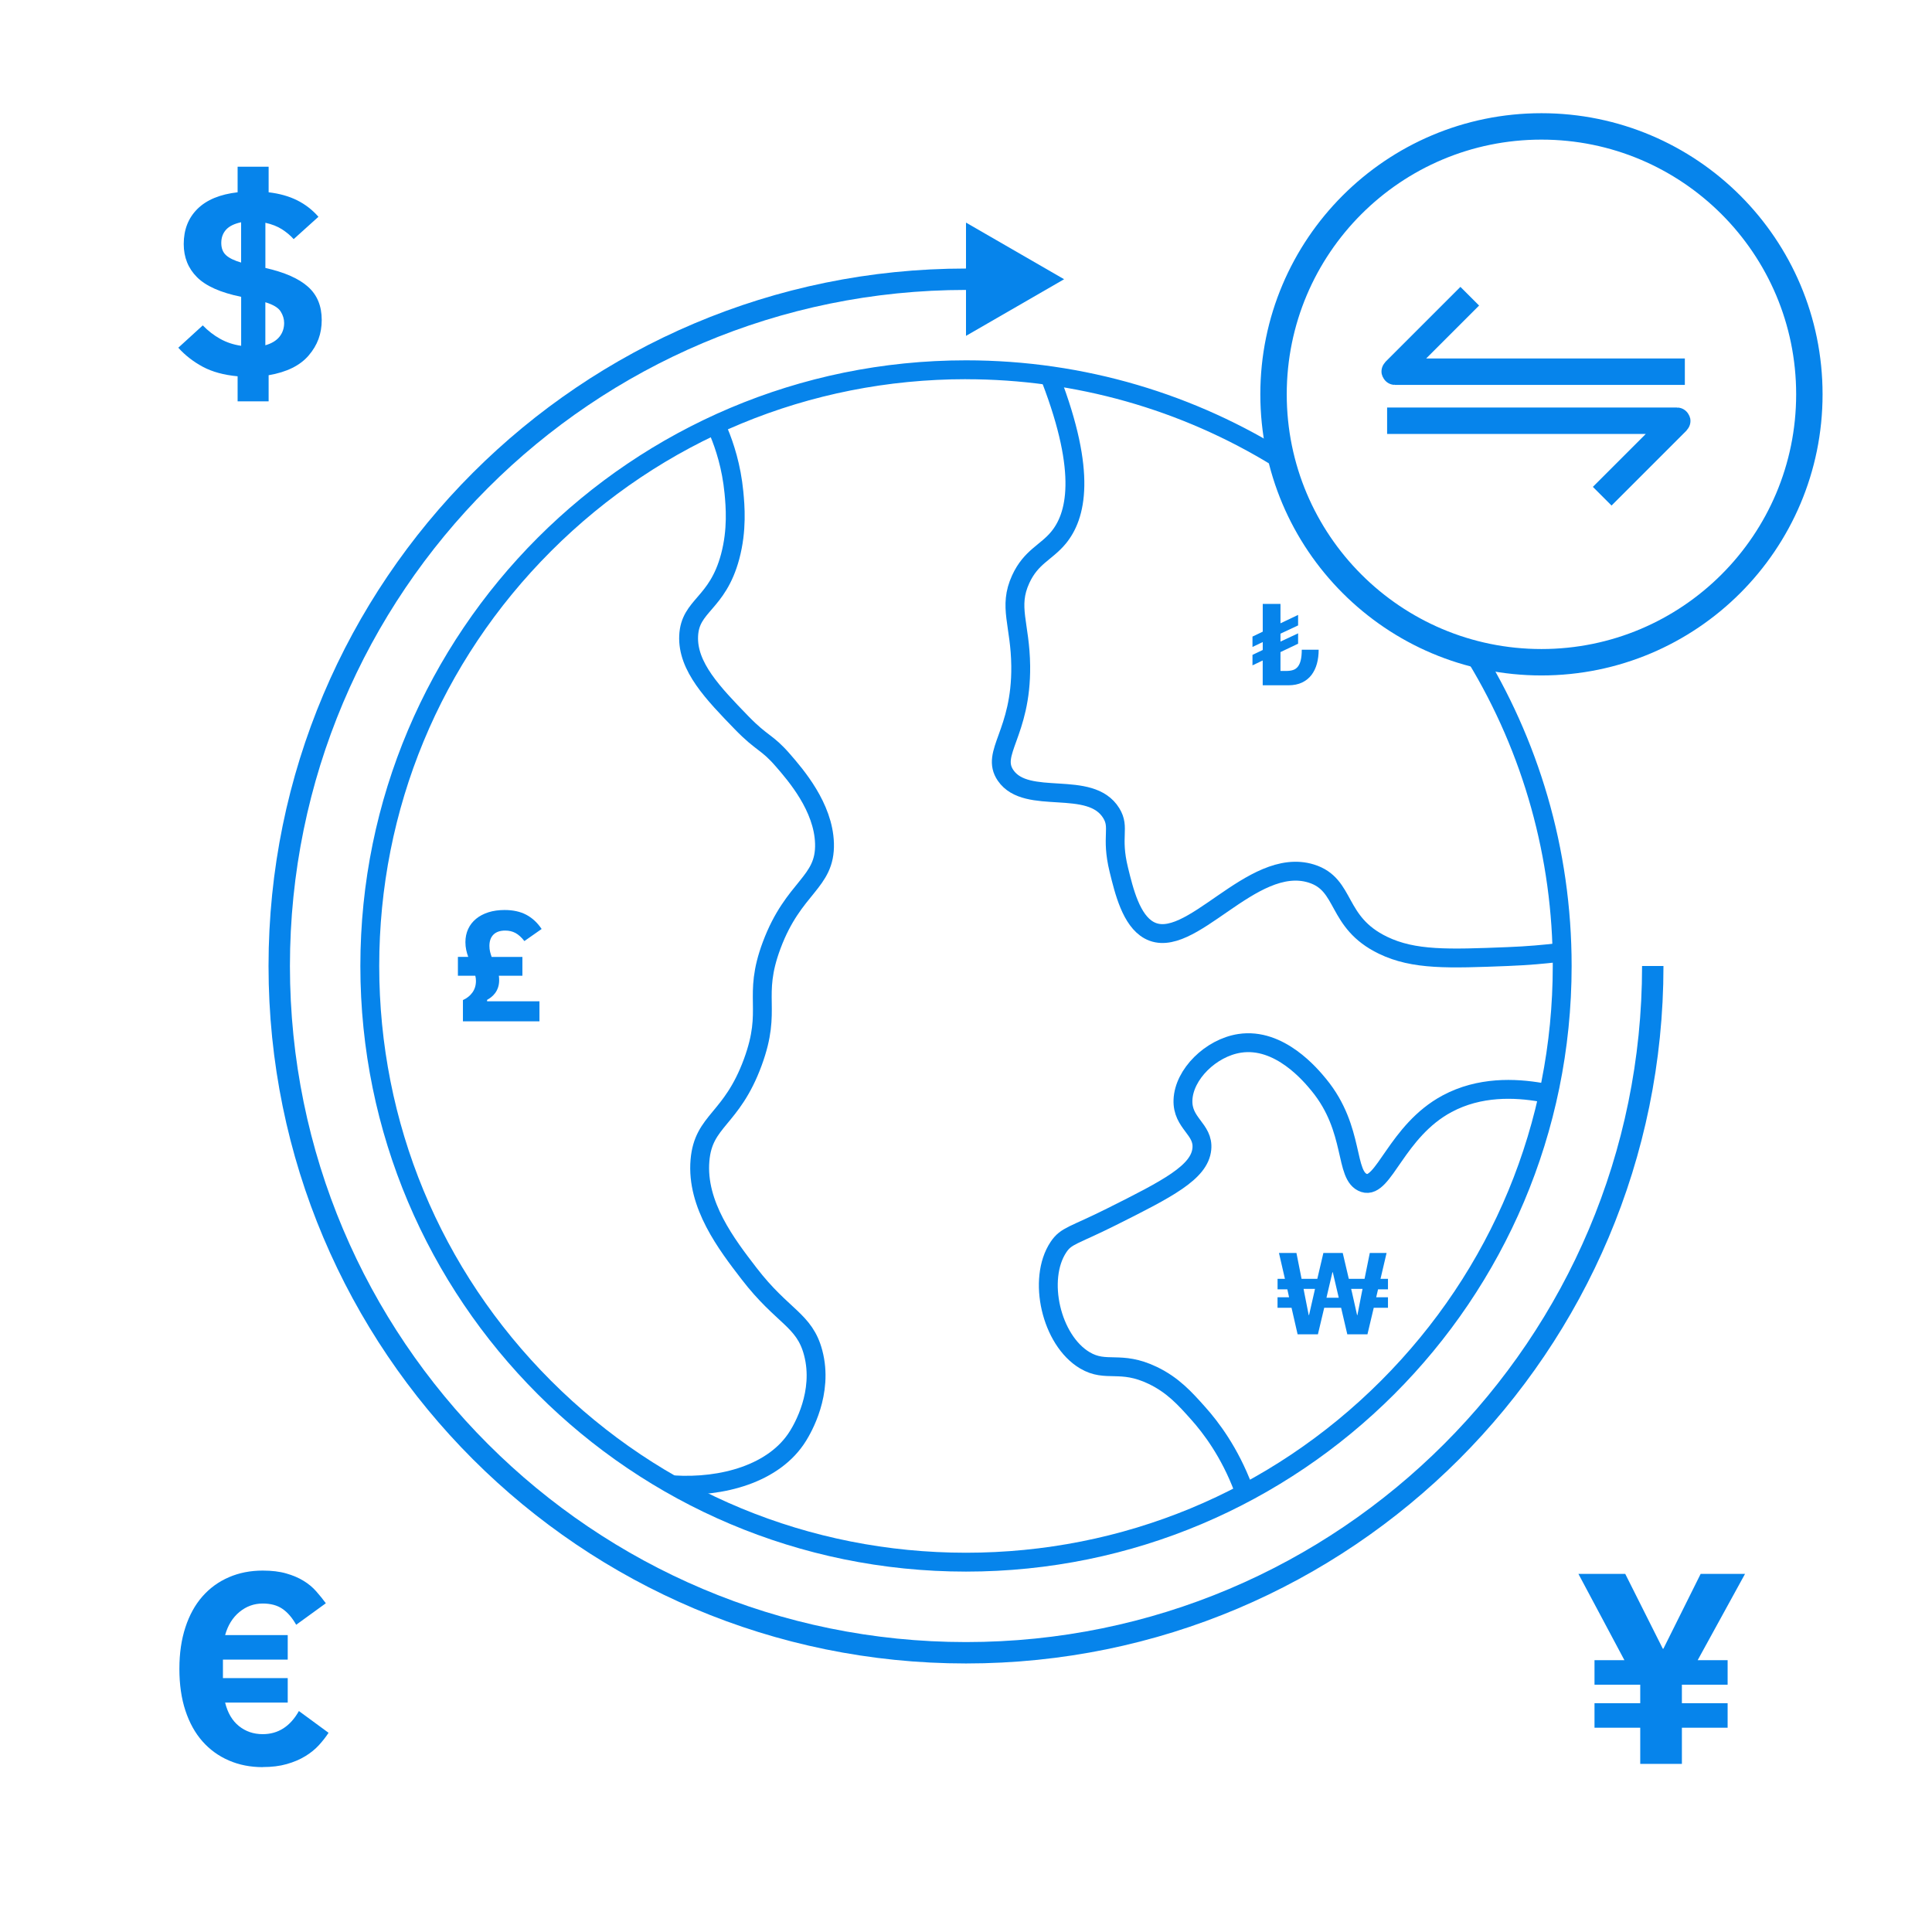 <?xml version="1.0" encoding="UTF-8"?><svg id="Layer_1" xmlns="http://www.w3.org/2000/svg" viewBox="0 0 512 512"><defs><style>.cls-1{stroke-width:5.67px;}.cls-1,.cls-2,.cls-3{fill:none;stroke:#0684eb;stroke-miterlimit:10;}.cls-2{stroke-width:7px;}.cls-3{stroke-width:5px;}.cls-4{fill:#0684eb;}</style></defs><path class="cls-3" d="M329.5,394.5c-3.63-9.65-8.58-16.18-12-20-3.45-3.86-6.63-7.42-12-10-8.65-4.15-12.3-.62-18-4-8.95-5.31-12.65-21.52-7-30,2.07-3.1,3.92-2.96,14-8,14.94-7.47,23.38-11.8,24-18,.54-5.33-5.24-6.73-5-13,.26-6.8,7.38-13.82,15-15,10.6-1.64,18.94,8.5,21,11,9.76,11.86,6.64,24.22,12,26,5.2,1.73,8.56-13.8,22-21,8.58-4.6,17.93-4.24,25-3"/><path class="cls-3" d="M278.5,100.5c9.6,25.04,6.68,36.33,2,42-3.25,3.94-7.26,5.04-10,11-3.39,7.37-.12,11.88,0,23,.19,17.92-8.11,23.01-4,29,5.59,8.14,22.43,.91,28,10,2.39,3.89-.2,6.03,2,15,1.4,5.73,3.28,13.39,8,16,10.83,5.99,27.18-19.92,43-15,9.38,2.92,6.35,12.89,19,19,8.2,3.96,17.4,3.61,33,3,5.5-.21,10-.65,13-1"/><path class="cls-3" d="M178.5,393.5c12.8,.81,26.78-2.9,33-13,1.14-1.85,6.81-11.38,4-22-2.32-8.79-8.09-9.41-17-21-5.9-7.67-14.01-18.22-13-30,.92-10.71,8.35-10.62,14-26,5.26-14.32-.2-17.07,5-31,5.84-15.63,14.31-16.43,14-27-.29-9.65-7.62-18.1-11-22-4.37-5.04-5.41-4.24-11-10-7.49-7.73-14.38-14.83-14-23,.38-8.17,7.61-8.33,11-21,1.9-7.1,1.34-13.43,1-17-.66-6.85-2.47-12.32-4-16"/><path class="cls-1" d="M438,256c0,100.52-81.48,182-182,182s-182-81.48-182-182S155.48,74,256,74"/><polygon class="cls-4" points="282 74 256 58.99 256 89.01 282 74"/><circle class="cls-2" cx="408.5" cy="104.5" r="71"/><path class="cls-2" d="M446.5,98.5h-76.82c-.07,0-.1-.08-.05-.13l19.87-19.87"/><path class="cls-2" d="M367.6,111.5h76.82c.07,0,.1,.08,.05,.13l-19.87,19.87"/><path class="cls-4" d="M62.97,106.36v-6.64c-3.66-.34-6.73-1.18-9.23-2.52-2.5-1.35-4.67-3.03-6.49-5.05l6.49-5.92c1.39,1.44,2.93,2.63,4.62,3.57,1.68,.94,3.53,1.55,5.55,1.84v-12.98c-5.43-1.11-9.33-2.84-11.69-5.19-2.36-2.36-3.53-5.29-3.53-8.8,0-3.8,1.21-6.9,3.64-9.31,2.43-2.4,5.98-3.87,10.64-4.4v-6.78h8.22v6.78c2.89,.34,5.41,1.05,7.57,2.13s4.04,2.54,5.63,4.36l-6.56,5.92c-.87-.96-1.9-1.83-3.1-2.6-1.2-.77-2.67-1.35-4.4-1.73v11.97c5.1,1.15,8.86,2.81,11.29,4.98,2.43,2.16,3.64,5.1,3.64,8.8s-1.14,6.69-3.43,9.38c-2.28,2.69-5.83,4.45-10.64,5.27v6.92h-8.22Zm-4.33-41.98c0,1.4,.42,2.48,1.26,3.25,.84,.77,2.18,1.42,4,1.95v-10.68c-1.83,.39-3.16,1.05-4,1.98-.84,.94-1.26,2.1-1.26,3.5Zm16.66,21.21c0-1.06-.31-2.08-.94-3.07-.63-.99-1.97-1.79-4.04-2.42v11.4c1.68-.48,2.93-1.24,3.75-2.27,.82-1.03,1.23-2.25,1.23-3.64Z"/><path class="cls-4" d="M69.62,468.31c-3.27,0-6.26-.59-8.98-1.77-2.72-1.18-5.05-2.87-7-5.08-1.95-2.21-3.45-4.93-4.51-8.15-1.06-3.22-1.59-6.9-1.59-11.04s.53-7.75,1.59-11c1.06-3.25,2.56-5.97,4.51-8.19s4.28-3.91,7-5.09c2.72-1.18,5.71-1.77,8.98-1.77,2.4,0,4.48,.25,6.24,.76,1.75,.5,3.28,1.15,4.58,1.95,1.3,.79,2.42,1.72,3.35,2.78,.94,1.06,1.79,2.12,2.56,3.17l-7.86,5.7c-1.06-1.88-2.27-3.28-3.64-4.22s-3.11-1.41-5.23-1.41c-2.31,0-4.36,.75-6.17,2.24-1.8,1.49-3.07,3.53-3.79,6.13h16.59v6.49h-17.17v4.9h17.17v6.49h-16.59c.67,2.74,1.9,4.82,3.68,6.24,1.78,1.42,3.87,2.13,6.28,2.13,4.09,0,7.29-2.04,9.59-6.13l7.86,5.77c-.72,1.11-1.58,2.2-2.56,3.28-.99,1.08-2.19,2.06-3.61,2.92-1.42,.87-3.05,1.56-4.91,2.09-1.85,.53-3.98,.79-6.38,.79Z"/><path class="cls-4" d="M122.68,270.68v-5.65c1.05-.47,1.89-1.14,2.51-2,.62-.86,.94-1.88,.94-3.08,0-.5-.06-.96-.17-1.37h-4.61v-4.99h2.74c-.22-.58-.4-1.2-.54-1.85-.14-.65-.21-1.34-.21-2.06,0-1.27,.24-2.44,.73-3.49,.48-1.05,1.19-1.95,2.1-2.7,.91-.75,2.01-1.32,3.28-1.73,1.27-.4,2.7-.6,4.28-.6,2.24,0,4.16,.42,5.76,1.27,1.59,.85,2.94,2.1,4.05,3.76l-4.57,3.2c-.78-1-1.57-1.71-2.37-2.14-.8-.43-1.7-.64-2.7-.64-1.36,0-2.4,.35-3.12,1.06-.72,.71-1.08,1.71-1.08,3.01,0,.55,.06,1.06,.17,1.52,.11,.46,.25,.92,.42,1.39h8.15v4.99h-6.24c.03,.19,.05,.38,.06,.56,.01,.18,.02,.38,.02,.6,0,.72-.1,1.37-.29,1.93-.19,.57-.45,1.07-.77,1.5-.32,.43-.67,.79-1.04,1.08-.37,.29-.74,.53-1.1,.73v.37h13.88v5.32h-20.28Z"/><path class="cls-4" d="M355.41,346.57h-4.48l-1.67,7.04h-5.38l-1.61-7.04h-3.71v-2.78h3.06l-.46-2.1h-2.59v-2.78h1.95l-1.58-6.86h4.63l1.36,6.86h4.17l1.61-6.86h5.13l1.61,6.86h4.17l1.39-6.86h4.45l-1.61,6.86h1.98v2.78h-2.63l-.49,2.1h3.12v2.78h-3.77l-1.67,7.04h-5.34l-1.64-7.04Zm-7.14-4.02l.22-.99h-3.03l.19,1.02,1.17,5.93h.09l1.36-5.96Zm3.27,1.36h3.24l-.28-1.2-1.3-5.56h-.09l-1.3,5.53-.28,1.24Zm8.19,4.6l1.14-5.87,.22-1.08h-3.03l.22,.9,1.36,6.05h.09Z"/><path class="cls-4" d="M334.64,175.03l-2.72,1.3v-2.78l2.72-1.3v-2.1l-2.72,1.3v-2.75l2.72-1.3v-7.35h4.7v5.13l4.67-2.22v2.78l-4.67,2.19v2.1l4.67-2.19v2.75l-4.67,2.22v5h1.51c.7,0,1.31-.08,1.82-.25,.51-.16,.94-.46,1.28-.9,.34-.43,.6-1.01,.77-1.73,.17-.72,.26-1.64,.26-2.75h4.48c0,1.32-.15,2.55-.46,3.69-.31,1.14-.79,2.14-1.44,3-.65,.85-1.48,1.52-2.5,2.01-1.02,.48-2.23,.73-3.63,.73h-6.8v-6.58Z"/><path class="cls-4" d="M445.72,457.86v9.59h-11.04v-9.59h-12.12v-6.49h12.12v-4.91h-12.12v-6.49h7.93l-12.19-22.87h12.41l9.96,19.84h.14l9.88-19.84h11.76l-12.55,22.87h7.94v6.49h-12.12v4.91h12.12v6.49h-12.12Z"/><path class="cls-4" d="M256,100.5c28.88,0,57,7.95,81.45,23.01,7.16,24.95,26.66,44.58,51.56,51.89,14.72,24.24,22.49,52.06,22.49,80.59,0,41.53-16.18,80.58-45.55,109.95-29.37,29.37-68.42,45.55-109.95,45.55s-80.58-16.18-109.95-45.55c-29.37-29.37-45.55-68.42-45.55-109.95s16.18-80.58,45.55-109.95c29.37-29.37,68.42-45.55,109.95-45.55m0-5c-88.64,0-160.5,71.86-160.5,160.5s71.86,160.5,160.5,160.5,160.5-71.86,160.5-160.5c0-31.16-8.88-60.25-24.25-84.87h0c-24.69-6.55-44.1-26.07-50.49-50.82-24.81-15.71-54.22-24.81-85.76-24.81h0Z"/></svg>